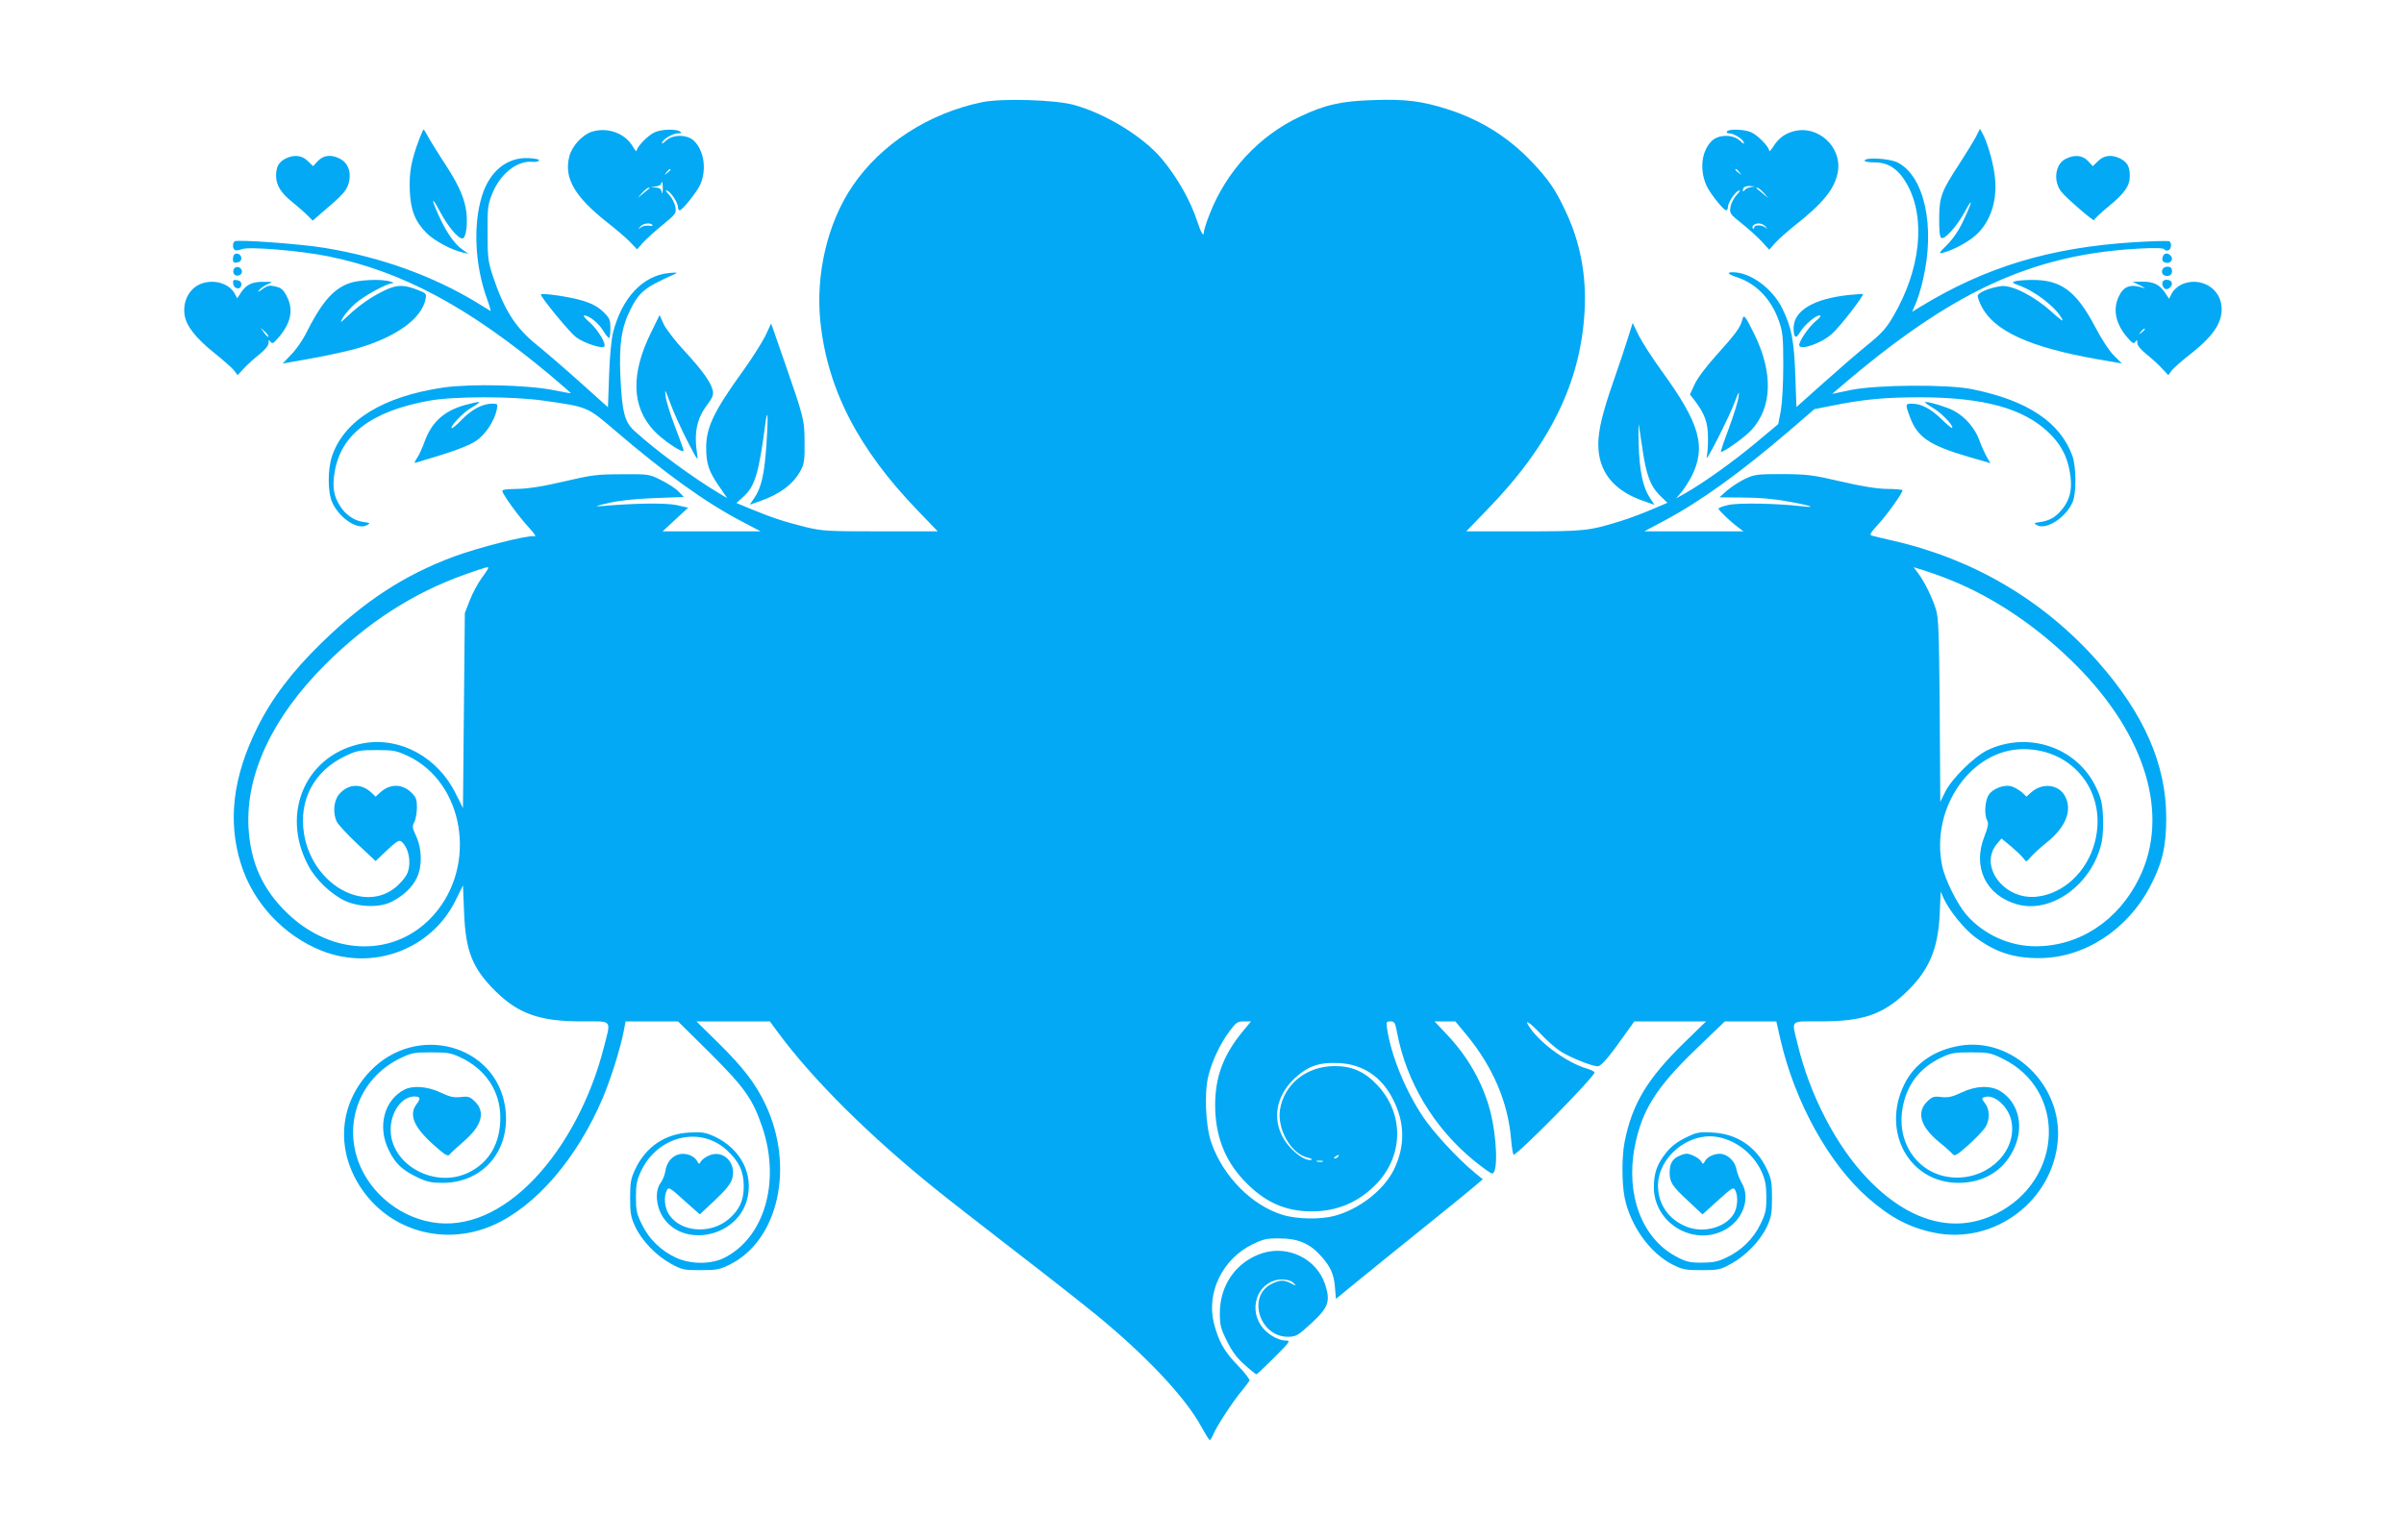 <?xml version="1.0" standalone="no"?>
<!DOCTYPE svg PUBLIC "-//W3C//DTD SVG 20010904//EN"
 "http://www.w3.org/TR/2001/REC-SVG-20010904/DTD/svg10.dtd">
<svg version="1.0" xmlns="http://www.w3.org/2000/svg"
 width="1280pt" height="820pt" viewBox="0 0 1280 820"
 preserveAspectRatio="xMidYMid meet">
<g transform="translate(0,820) scale(0.1,-0.1)"
fill="#03a9f4" stroke="none">
<path d="M5230 7656 c-285 -59 -539 -223 -691 -447 -133 -196 -197 -469 -171
-723 38 -360 202 -678 521 -1008 l104 -108 -304 0 c-288 0 -309 1 -404 24
-112 28 -175 49 -287 95 l-77 32 39 35 c60 55 81 126 115 387 13 98 16 35 6
-109 -11 -161 -27 -231 -65 -287 l-24 -35 52 18 c107 37 180 91 219 164 19 36
22 56 21 151 -1 122 -3 129 -115 451 l-63 181 -31 -66 c-18 -36 -70 -118 -115
-181 -157 -217 -200 -305 -200 -413 0 -85 13 -126 66 -203 l46 -67 -39 23
c-145 87 -335 226 -454 334 -54 49 -67 101 -76 296 -7 167 6 256 53 350 48 96
77 119 234 189 21 10 17 11 -27 7 -140 -13 -252 -132 -299 -318 -9 -38 -18
-128 -21 -230 l-6 -167 -146 131 c-80 72 -186 163 -234 202 -112 90 -173 186
-233 366 -25 77 -28 99 -28 230 -1 130 2 151 23 204 44 111 133 182 218 174
15 -2 30 2 33 7 3 6 -19 11 -56 13 -114 5 -206 -69 -247 -199 -49 -155 -39
-373 27 -553 13 -36 21 -64 17 -62 -3 2 -36 22 -73 45 -236 143 -513 242 -811
291 -127 21 -460 45 -477 35 -14 -9 -12 -43 3 -48 6 -2 22 1 35 6 33 15 311
-8 459 -38 394 -80 746 -269 1181 -632 61 -52 112 -96 112 -97 0 -2 -42 6 -92
16 -139 28 -439 35 -587 14 -320 -47 -526 -173 -592 -362 -25 -72 -25 -194 0
-250 39 -85 136 -149 185 -121 19 10 18 12 -20 17 -49 7 -95 39 -124 86 -33
52 -41 100 -29 174 31 205 195 330 505 386 134 24 442 24 609 0 233 -33 231
-32 374 -154 275 -236 490 -390 684 -491 l97 -51 -261 0 -261 0 68 63 68 63
-62 14 c-59 12 -223 10 -392 -5 -49 -4 -46 -2 30 16 57 13 138 22 243 26 l158
6 -28 29 c-15 16 -57 43 -93 61 -64 32 -66 32 -210 31 -132 0 -160 -4 -310
-39 -115 -27 -190 -38 -248 -39 -62 -1 -81 -4 -77 -14 11 -28 87 -133 137
-187 36 -39 46 -56 32 -51 -28 8 -301 -61 -429 -109 -265 -99 -475 -237 -704
-460 -156 -152 -264 -295 -341 -450 -131 -264 -159 -501 -86 -730 65 -205 227
-378 427 -458 276 -110 586 6 715 268 l39 79 6 -144 c8 -207 44 -297 168 -420
122 -120 236 -160 458 -160 168 0 157 13 118 -139 -68 -269 -204 -526 -370
-700 -172 -180 -363 -262 -544 -231 -192 32 -358 181 -406 365 -54 207 42 414
235 508 60 29 73 32 165 32 88 0 107 -3 157 -27 133 -62 211 -179 212 -318 1
-137 -58 -241 -169 -295 -180 -88 -415 41 -415 228 0 94 59 177 126 177 32 0
35 -10 14 -38 -45 -57 -19 -123 87 -218 62 -56 78 -65 87 -53 6 8 39 38 72 67
99 84 120 157 64 214 -28 27 -36 30 -77 25 -37 -4 -58 1 -107 24 -69 33 -148
39 -194 15 -108 -57 -144 -199 -81 -324 35 -71 71 -104 154 -144 49 -23 74
-28 132 -28 218 0 365 177 333 401 -48 336 -472 451 -718 195 -164 -171 -186
-410 -56 -614 152 -237 448 -323 711 -207 227 101 445 355 582 676 43 102 93
261 111 352 l11 57 140 0 139 0 169 -167 c188 -188 229 -246 281 -400 97 -291
8 -589 -207 -694 -71 -34 -178 -33 -255 3 -79 37 -142 98 -180 176 -28 57 -32
75 -32 146 0 66 5 91 26 136 88 190 316 246 459 113 65 -60 89 -113 89 -192 0
-75 -23 -125 -80 -174 -96 -82 -254 -71 -317 23 -25 36 -30 97 -12 131 9 18
16 14 92 -55 l83 -74 81 76 c61 58 84 87 92 116 22 84 -48 154 -123 122 -19
-8 -38 -22 -44 -32 -9 -16 -10 -16 -21 3 -6 12 -23 25 -39 31 -62 22 -118 -15
-129 -84 -3 -21 -15 -51 -26 -65 -30 -41 -25 -120 10 -177 104 -169 391 -116
449 83 40 138 -31 277 -174 343 -45 20 -65 24 -130 20 -130 -6 -234 -76 -290
-196 -23 -49 -27 -70 -27 -152 0 -82 4 -103 27 -153 35 -75 113 -156 191 -198
58 -32 68 -34 157 -34 84 0 102 3 154 29 261 128 349 522 191 855 -53 111
-116 193 -248 324 l-119 117 196 0 195 0 42 -57 c183 -249 489 -554 844 -839
55 -45 242 -190 415 -324 173 -133 372 -290 443 -348 265 -218 471 -438 554
-592 21 -38 41 -70 44 -70 4 0 12 14 20 32 17 41 101 171 149 228 20 25 39 50
43 56 3 6 -24 42 -61 80 -75 77 -104 130 -129 228 -40 163 47 341 205 418 59
29 76 33 147 32 95 0 159 -27 218 -93 51 -57 69 -96 75 -167 l5 -62 116 95
c64 52 224 182 356 288 132 106 256 207 275 224 l35 30 -45 37 c-87 71 -219
214 -274 297 -94 141 -168 323 -190 465 -6 39 -5 42 18 42 21 0 25 -7 35 -62
50 -261 194 -502 407 -678 47 -38 91 -70 99 -70 32 0 26 189 -10 331 -39 149
-117 288 -230 408 l-67 71 55 0 56 0 58 -70 c142 -172 223 -361 239 -561 4
-44 10 -79 13 -79 23 0 431 415 431 438 0 5 -19 14 -42 21 -101 30 -239 128
-299 213 -39 54 -11 40 51 -25 33 -36 83 -80 111 -98 53 -33 168 -79 197 -78
17 0 61 51 146 172 l48 67 191 0 191 0 -115 -112 c-199 -194 -279 -328 -319
-531 -15 -75 -15 -219 0 -294 30 -151 135 -297 255 -358 54 -27 69 -30 155
-30 89 0 99 2 157 34 78 42 156 123 191 198 23 50 27 70 27 153 0 82 -4 103
-27 152 -56 120 -160 190 -291 196 -72 4 -84 1 -143 -28 -45 -22 -76 -46 -104
-81 -48 -61 -64 -107 -64 -184 1 -189 209 -314 375 -227 99 52 142 170 92 253
-11 19 -23 50 -27 70 -7 39 -38 73 -74 82 -32 8 -80 -11 -93 -36 -11 -19 -12
-19 -21 -3 -6 10 -25 24 -44 32 -29 12 -39 12 -68 0 -41 -17 -56 -42 -56 -91
0 -52 13 -72 98 -151 l77 -72 82 74 c76 69 83 73 92 55 17 -31 13 -93 -8 -127
-43 -71 -158 -103 -247 -69 -98 37 -157 121 -156 222 1 147 156 278 305 259
104 -14 199 -86 246 -185 20 -45 25 -71 26 -136 0 -71 -4 -88 -32 -146 -39
-79 -102 -140 -181 -177 -46 -22 -72 -27 -132 -27 -66 0 -82 4 -138 34 -180
97 -267 329 -218 583 38 195 114 316 328 522 l152 146 137 0 137 0 22 -97 c77
-334 258 -661 467 -844 120 -105 221 -158 354 -185 319 -64 631 171 656 495
22 294 -245 550 -524 501 -135 -23 -240 -96 -293 -204 -125 -252 25 -526 288
-526 129 0 234 61 289 169 64 122 35 257 -67 320 -52 31 -129 29 -206 -8 -49
-23 -70 -28 -107 -24 -41 5 -49 2 -77 -25 -57 -57 -34 -134 64 -214 34 -27 66
-57 73 -65 10 -13 22 -6 83 48 39 35 80 78 91 95 25 41 24 94 -2 128 -18 23
-18 27 -5 32 51 20 128 -47 145 -124 33 -154 -109 -304 -289 -304 -191 0 -325
170 -290 369 21 125 92 217 208 271 50 24 70 27 157 27 92 0 105 -3 167 -33
344 -168 325 -647 -33 -826 -221 -111 -464 -45 -685 186 -167 174 -309 447
-374 722 -31 127 -42 116 123 116 223 0 328 35 451 150 125 118 175 231 184
422 l5 119 17 -38 c28 -61 105 -157 162 -201 110 -83 208 -116 348 -115 238 1
468 151 589 383 63 120 85 212 85 360 1 285 -116 555 -363 835 -289 327 -662
547 -1091 645 -52 12 -103 24 -113 27 -15 4 -9 14 34 61 48 52 129 166 129
181 0 3 -37 7 -83 7 -56 1 -135 14 -247 40 -150 35 -178 38 -310 39 -136 0
-148 -2 -200 -26 -30 -15 -73 -43 -95 -62 l-40 -36 126 -1 c81 0 166 -7 239
-21 122 -21 161 -36 70 -25 -129 15 -338 19 -389 6 -28 -6 -51 -15 -51 -19 0
-8 63 -69 104 -99 l29 -22 -264 0 -264 0 105 56 c195 104 406 256 671 483
l130 112 92 18 c168 34 280 45 472 45 335 -1 546 -58 680 -185 65 -61 100
-125 115 -209 15 -83 6 -138 -30 -189 -37 -51 -72 -73 -124 -81 -38 -5 -39 -7
-20 -17 49 -28 156 42 190 124 20 47 19 185 -1 243 -64 180 -238 297 -534 357
-131 27 -508 24 -646 -4 l-100 -21 40 34 c596 511 1022 709 1596 740 87 5 128
3 133 -4 4 -6 13 -9 21 -5 17 6 20 39 5 48 -5 3 -89 1 -186 -5 -448 -28 -790
-131 -1141 -345 l-42 -26 19 44 c11 24 29 82 39 128 66 281 8 549 -134 623
-43 22 -172 30 -177 11 -2 -6 21 -10 54 -10 74 0 128 -37 173 -118 100 -181
71 -453 -74 -701 -38 -65 -62 -92 -141 -156 -52 -42 -158 -134 -235 -203
l-140 -125 -6 171 c-7 187 -20 252 -69 354 -53 107 -170 193 -264 193 -36 0
-25 -11 29 -29 99 -34 177 -117 217 -231 20 -58 23 -84 23 -235 0 -99 -6 -200
-13 -242 l-14 -72 -121 -101 c-119 -99 -271 -208 -372 -266 l-50 -28 28 33
c15 19 39 56 53 82 80 160 46 282 -159 564 -48 66 -102 150 -121 187 l-33 68
-26 -83 c-14 -45 -48 -147 -76 -227 -57 -163 -81 -260 -81 -336 0 -146 81
-248 243 -303 l56 -20 -24 37 c-38 58 -56 144 -60 287 -2 72 -1 117 1 100 3
-16 11 -73 19 -125 20 -138 42 -198 91 -247 l42 -41 -82 -35 c-44 -19 -118
-47 -163 -61 -173 -54 -194 -56 -520 -56 l-306 0 109 113 c335 343 500 679
521 1058 11 191 -23 370 -102 536 -54 115 -90 167 -178 260 -126 133 -275 226
-452 282 -135 43 -223 54 -392 48 -170 -5 -259 -25 -391 -88 -218 -102 -393
-291 -482 -521 -17 -43 -30 -85 -30 -95 0 -28 -16 -2 -35 57 -35 109 -105 233
-189 334 -99 118 -302 243 -471 288 -101 27 -382 35 -485 14z m-2630 -2481 c0
-3 -16 -28 -37 -56 -20 -28 -48 -81 -62 -117 l-26 -67 -5 -520 -5 -519 -38 76
c-95 194 -294 303 -488 270 -306 -53 -450 -368 -297 -653 39 -74 121 -152 195
-187 77 -35 187 -37 250 -4 62 32 109 77 132 126 30 60 28 155 -3 222 -21 45
-22 54 -10 75 7 13 13 47 14 76 0 44 -4 56 -29 81 -50 49 -115 49 -168 0 l-23
-21 -22 21 c-56 52 -124 48 -173 -9 -29 -35 -34 -102 -11 -147 8 -15 57 -68
110 -118 l96 -90 61 58 c50 47 65 56 76 46 42 -34 56 -124 28 -177 -8 -16 -33
-45 -55 -64 -170 -145 -447 13 -491 281 -30 180 53 336 219 415 61 29 75 32
167 32 92 0 105 -3 168 -32 298 -142 370 -579 139 -843 -200 -229 -538 -227
-780 4 -134 128 -199 273 -209 461 -14 282 128 585 407 864 226 226 470 383
745 481 114 40 125 43 125 35z m7785 -64 c236 -95 469 -253 670 -455 373 -375
498 -798 336 -1131 -111 -228 -319 -365 -552 -365 -140 0 -278 63 -369 168
-49 57 -114 187 -129 260 -64 309 155 622 433 622 268 0 448 -235 380 -495
-41 -158 -167 -276 -311 -291 -174 -18 -310 166 -209 283 l23 27 52 -43 c28
-24 58 -52 66 -64 14 -20 14 -19 38 9 14 16 50 49 81 74 105 83 141 172 102
248 -34 66 -124 75 -183 20 l-23 -21 -22 21 c-13 11 -36 26 -53 32 -41 16
-110 -11 -130 -50 -17 -34 -20 -103 -4 -131 8 -15 4 -34 -15 -84 -65 -162 7
-313 172 -361 185 -54 406 109 453 334 6 32 9 93 6 140 -4 70 -11 96 -41 157
-103 207 -361 292 -575 189 -71 -35 -189 -151 -224 -222 l-26 -53 -3 488 c-4
439 -6 494 -22 543 -22 67 -61 144 -93 187 l-24 32 58 -18 c32 -10 94 -32 138
-50z m-3775 -2413 c-97 -120 -140 -236 -140 -383 0 -160 49 -291 151 -400 109
-116 219 -167 364 -167 137 0 254 51 348 151 141 151 142 371 1 521 -67 72
-135 102 -227 102 -151 0 -271 -97 -292 -234 -15 -103 60 -234 146 -253 19 -5
29 -10 23 -12 -38 -13 -127 61 -160 132 -50 105 -21 220 75 307 68 61 128 81
229 76 129 -6 229 -73 290 -195 63 -124 64 -248 4 -372 -53 -109 -185 -212
-317 -247 -75 -20 -201 -18 -277 6 -163 50 -315 204 -378 383 -31 87 -39 267
-16 357 21 83 63 171 112 237 35 47 43 53 77 53 l38 0 -51 -62z m515 -658 c-3
-5 -12 -10 -18 -10 -7 0 -6 4 3 10 19 12 23 12 15 0z m-82 -27 c-7 -2 -21 -2
-30 0 -10 3 -4 5 12 5 17 0 24 -2 18 -5z"/>
<path d="M2230 7453 c-41 -110 -52 -173 -48 -268 4 -105 28 -165 91 -228 39
-39 134 -90 192 -102 l30 -7 -36 25 c-40 29 -85 94 -122 177 -43 94 -40 109 4
26 45 -84 97 -146 121 -146 21 0 31 92 18 161 -14 72 -46 139 -123 255 -35 55
-72 114 -81 132 -9 17 -18 32 -21 32 -2 0 -13 -26 -25 -57z"/>
<path d="M3150 7498 c-52 -18 -105 -77 -119 -132 -29 -115 29 -214 204 -352
44 -34 97 -80 119 -102 l38 -40 31 35 c17 19 64 62 105 95 71 59 74 62 68 96
-3 19 -18 48 -33 64 -18 19 -22 27 -11 23 21 -8 58 -65 58 -89 0 -9 4 -16 9
-16 13 0 84 88 105 128 41 80 27 189 -30 243 -37 34 -112 34 -149 -1 -14 -14
-24 -18 -20 -9 8 20 58 49 87 49 18 0 20 2 8 10 -22 14 -96 12 -133 -4 -34
-14 -97 -78 -97 -99 0 -7 -10 4 -21 23 -41 71 -136 105 -219 78z m420 -202 c0
-2 -8 -10 -17 -17 -16 -13 -17 -12 -4 4 13 16 21 21 21 13z m-41 -103 c-1 -24
-3 -29 -6 -15 -3 16 -12 22 -31 23 l-27 2 28 4 c15 2 27 9 27 14 0 5 2 9 5 9
3 0 4 -17 4 -37z m-70 5 c-2 -2 -17 -14 -34 -28 l-30 -25 24 28 c14 15 29 27
34 27 6 0 8 -1 6 -2z m15 -197 c3 -4 -6 -6 -19 -3 -14 2 -33 -2 -43 -9 -15
-13 -16 -12 -3 4 14 18 56 23 65 8z"/>
<path d="M9195 7500 c-3 -5 1 -10 10 -10 25 0 72 -28 79 -47 5 -13 0 -11 -19
7 -37 35 -112 35 -149 1 -55 -52 -68 -148 -32 -235 17 -41 92 -136 107 -136 5
0 9 7 9 16 0 24 37 81 58 89 11 4 7 -4 -11 -23 -15 -16 -30 -45 -33 -64 -6
-34 -3 -38 62 -90 38 -30 86 -74 107 -97 l37 -41 32 36 c18 20 64 61 103 92
154 121 216 199 231 289 21 132 -107 248 -235 214 -50 -13 -83 -39 -112 -86
-11 -16 -19 -25 -19 -18 0 21 -63 85 -97 99 -38 16 -119 18 -128 4z m66 -217
c13 -16 12 -17 -3 -4 -10 7 -18 15 -18 17 0 8 8 3 21 -13z m59 -80 c-14 -3
-28 -10 -32 -17 -5 -7 -8 -7 -8 0 0 17 12 24 39 23 l26 -2 -25 -4z m71 -30
l24 -28 -30 25 c-16 14 -32 26 -34 28 -2 1 0 2 6 2 5 0 20 -12 34 -27z m10
-180 c11 -15 11 -16 -1 -5 -18 15 -60 16 -60 0 0 -6 -3 -9 -6 -5 -11 11 7 27
30 27 13 0 30 -8 37 -17z"/>
<path d="M10521 7472 c-12 -23 -51 -86 -86 -141 -99 -151 -109 -178 -110 -295
0 -73 3 -100 13 -104 20 -6 83 65 125 143 45 83 39 50 -11 -54 -21 -46 -53
-93 -84 -124 -46 -46 -47 -49 -22 -43 50 13 129 54 170 90 84 72 123 194 104
327 -10 75 -40 174 -64 218 l-14 25 -21 -42z"/>
<path d="M1518 7354 c-35 -19 -48 -43 -48 -91 0 -49 26 -91 86 -139 27 -22 62
-52 79 -69 l30 -30 75 65 c94 80 111 102 120 150 9 50 -10 94 -49 114 -47 25
-89 20 -119 -12 l-25 -27 -28 27 c-31 32 -77 36 -121 12z"/>
<path d="M10997 7353 c-55 -29 -66 -118 -21 -175 27 -34 174 -161 174 -150 0
5 34 37 75 71 88 72 115 111 115 164 0 49 -13 73 -50 92 -45 23 -87 19 -119
-13 l-28 -27 -25 27 c-29 32 -74 36 -121 11z"/>
<path d="M1247 6844 c-4 -4 -7 -16 -7 -26 0 -14 6 -19 23 -16 14 2 22 10 22
23 0 20 -25 32 -38 19z"/>
<path d="M11516 6834 c-8 -21 1 -34 24 -34 22 0 33 23 17 39 -16 16 -34 14
-41 -5z"/>
<path d="M1244 6765 c-4 -9 -2 -21 4 -27 15 -15 44 -1 40 19 -4 23 -36 29 -44
8z"/>
<path d="M11514 6765 c-8 -19 3 -35 26 -35 19 0 30 17 23 38 -6 17 -42 15 -49
-3z"/>
<path d="M1242 6688 c4 -30 43 -33 43 -3 0 13 -8 21 -23 23 -20 3 -23 0 -20
-20z"/>
<path d="M1855 6690 c-85 -33 -145 -104 -230 -274 -17 -32 -50 -80 -75 -105
l-45 -47 153 27 c84 15 193 39 242 53 208 60 345 158 366 263 5 28 3 31 -35
46 -76 31 -114 32 -175 4 -72 -33 -139 -79 -200 -136 -47 -44 -48 -45 -30 -12
11 18 39 51 64 73 46 41 166 107 197 109 12 1 10 4 -7 9 -49 16 -173 10 -225
-10z"/>
<path d="M10727 6701 c-15 -5 -11 -9 20 -20 90 -32 201 -118 233 -181 9 -16
-11 -2 -55 38 -92 84 -213 146 -271 138 -59 -8 -124 -35 -124 -52 0 -8 9 -33
20 -55 68 -132 254 -218 616 -282 l132 -23 -42 42 c-24 23 -68 90 -101 154
-101 191 -182 251 -338 249 -40 0 -80 -4 -90 -8z"/>
<path d="M11516 6701 c-9 -13 4 -41 18 -41 18 0 35 21 29 36 -6 16 -39 19 -47
5z"/>
<path d="M1064 6686 c-60 -27 -94 -97 -80 -170 11 -56 61 -119 156 -195 49
-39 97 -82 107 -95 l18 -24 35 37 c19 21 56 54 83 75 29 24 47 46 47 60 0 17
2 18 10 6 9 -13 16 -9 41 20 68 78 83 149 47 220 -19 37 -30 47 -61 54 -32 8
-42 6 -70 -14 -23 -17 -28 -18 -17 -5 8 10 28 24 45 31 30 13 30 13 -20 13
-61 1 -93 -14 -121 -56 l-21 -32 -13 25 c-31 57 -117 80 -186 50z m365 -280
c-2 -2 -13 8 -23 22 l-19 27 24 -22 c12 -12 21 -24 18 -27z"/>
<path d="M11395 6680 c22 -11 31 -17 20 -14 -73 24 -109 10 -136 -50 -30 -69
-13 -144 50 -216 26 -29 32 -33 41 -20 8 12 10 11 10 -6 0 -14 18 -36 48 -60
26 -21 63 -54 82 -75 l35 -37 18 24 c10 14 58 56 107 94 126 100 172 177 156
264 -18 93 -123 142 -212 100 -19 -9 -42 -30 -50 -46 l-15 -29 -22 33 c-29 43
-61 58 -122 58 l-50 -1 40 -19z m25 -234 c0 -2 -8 -10 -17 -17 -16 -13 -17
-12 -4 4 13 16 21 21 21 13z"/>
<path d="M2880 6631 c2 -18 152 -200 187 -227 40 -30 137 -63 150 -50 13 13
-33 89 -75 127 -25 21 -39 39 -32 39 26 0 76 -40 100 -79 14 -22 28 -41 33
-41 4 0 7 23 7 52 0 46 -4 54 -39 88 -26 25 -60 44 -107 58 -66 21 -224 44
-224 33z"/>
<path d="M9845 6629 c-190 -20 -295 -84 -295 -177 0 -51 12 -59 33 -23 22 38
83 91 105 91 11 0 5 -10 -21 -31 -36 -30 -87 -104 -87 -127 0 -31 116 8 173
59 42 36 174 207 166 213 -2 1 -35 -1 -74 -5z"/>
<path d="M3466 6428 c-108 -219 -103 -393 14 -520 45 -50 160 -127 160 -108 0
4 -20 61 -45 125 -25 65 -48 139 -51 164 -5 42 -3 39 24 -34 16 -44 56 -134
90 -200 54 -106 61 -115 54 -75 -18 116 -2 192 55 266 27 36 33 52 28 74 -10
44 -55 107 -150 210 -49 52 -98 117 -111 143 l-22 49 -46 -94z"/>
<path d="M9276 6494 c-10 -38 -36 -74 -139 -188 -52 -58 -100 -121 -114 -153
l-25 -54 25 -32 c54 -71 71 -118 71 -197 1 -41 -3 -88 -7 -105 -10 -42 121
215 150 295 22 58 24 61 20 25 -3 -22 -26 -96 -51 -164 -26 -68 -45 -125 -43
-127 7 -8 123 74 159 112 115 121 121 309 17 518 -49 99 -55 105 -63 70z"/>
<path d="M2480 6044 c-115 -31 -182 -92 -220 -198 -12 -33 -30 -73 -41 -88
-11 -16 -14 -26 -7 -23 7 2 72 22 144 44 81 25 150 53 179 73 50 34 97 105
110 166 6 31 6 32 -27 32 -49 -1 -107 -31 -158 -84 -24 -25 -48 -46 -53 -46
-19 0 57 82 99 106 65 38 61 41 -26 18z"/>
<path d="M10250 6057 c0 -3 20 -17 44 -31 44 -26 110 -95 100 -105 -2 -3 -28
18 -57 47 -56 55 -108 82 -157 82 -36 0 -36 -3 -10 -73 40 -106 103 -149 311
-210 l117 -34 -18 31 c-10 17 -29 58 -41 91 -29 78 -94 145 -169 172 -61 23
-120 37 -120 30z"/>
<path d="M6723 1526 c-138 -44 -227 -167 -228 -317 0 -67 4 -84 38 -152 27
-55 53 -90 94 -126 31 -28 60 -51 63 -51 3 0 46 41 95 90 83 83 88 90 62 90
-44 0 -105 37 -134 82 -69 104 -5 243 112 243 29 0 50 -6 62 -18 17 -17 17
-18 -12 -3 -38 20 -59 20 -102 -1 -135 -64 -68 -284 86 -283 43 1 51 6 124 73
91 84 102 116 72 208 -45 133 -194 208 -332 165z"/>
</g>
</svg>

